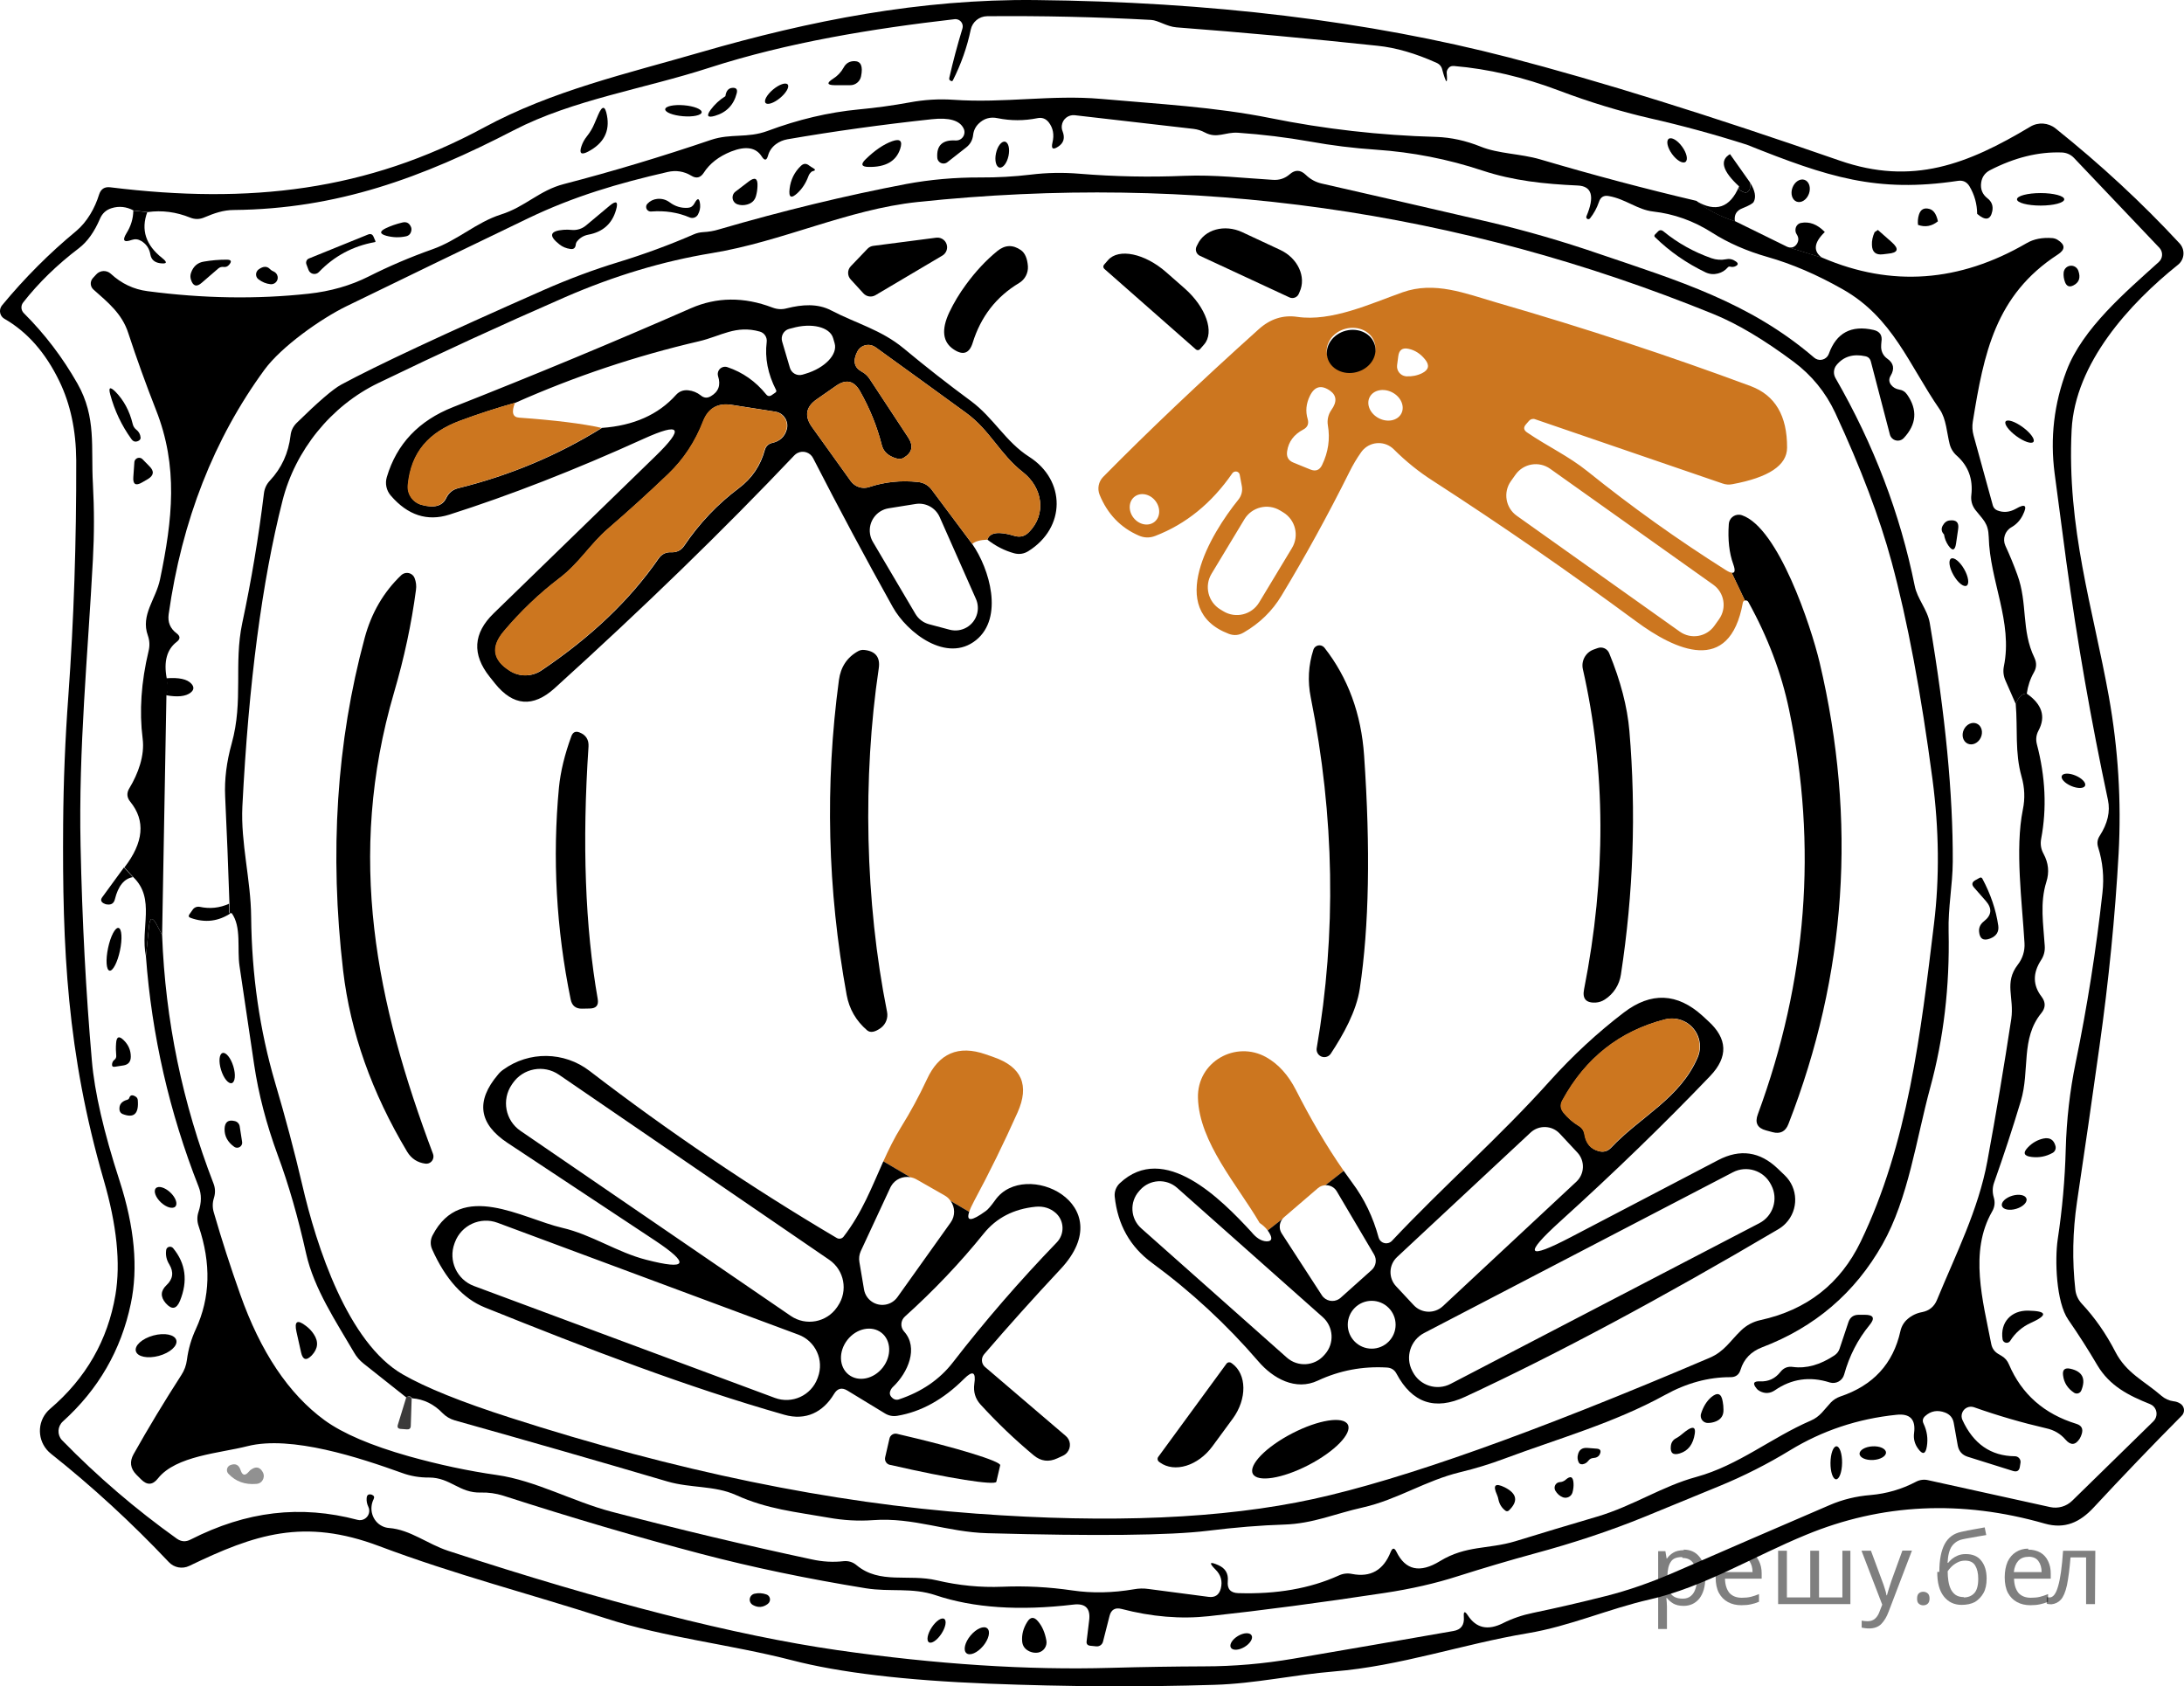 <?xml version="1.0" encoding="utf-8"?>
<!-- Generator: Adobe Illustrator 16.0.0, SVG Export Plug-In . SVG Version: 6.00 Build 0)  -->
<!DOCTYPE svg PUBLIC "-//W3C//DTD SVG 1.1//EN" "http://www.w3.org/Graphics/SVG/1.1/DTD/svg11.dtd">
<svg version="1.1" id="Слой_1" xmlns="http://www.w3.org/2000/svg" xmlns:xlink="http://www.w3.org/1999/xlink" x="0px" y="0px"
	 width="196.442px" height="151.678px" viewBox="192.465 345.614 196.442 151.678"
	 enable-background="new 192.465 345.614 196.442 151.678" xml:space="preserve">
<path d="M388.56,471.857c-0.188-0.116-0.384-0.183-0.589-0.2c-0.409-0.054-0.774-0.22-1.096-0.495
	c-1.55-1.35-3.141-2.019-4.144-3.957c-0.838-1.63-1.845-3.074-3.021-4.33c-0.322-0.348-0.523-0.783-0.575-1.243
	c-0.294-2.611-0.245-5.245,0.147-7.9c0.704-4.706,1.376-9.361,2.018-13.969c0.838-5.953,1.413-11.74,1.725-17.364
	c0.258-4.705-0.035-9.423-0.882-14.155c-1.431-7.94-3.783-15.104-3.343-23.967c0.308-6.002,5.214-11.362,9.571-14.851
	c0.025-0.021,0.05-0.042,0.073-0.063c0.53-0.492,0.558-1.326,0.061-1.862c-3.377-3.645-7.094-7.089-11.148-10.333
	c-0.652-0.523-1.559-0.587-2.271-0.161c-5.628,3.369-10.588,5.333-17.164,3.047c-11.683-4.063-21.583-7.151-29.701-9.263
	c-12.689-3.288-26.899-5.013-42.628-5.173c-10.333-0.107-20.264,1.844-30.089,4.692c-6.63,1.925-13.367,3.448-19.516,6.777
	c-10.507,5.681-21.04,6.924-33.605,5.374c-0.508-0.063-0.842,0.151-1.002,0.642c-0.375,1.217-1.069,2.459-2.059,3.289
	c-2.424,2.004-4.647,4.233-6.67,6.683c-0.029,0.035-0.055,0.073-0.078,0.112c-0.224,0.391-0.094,0.885,0.292,1.104
	c2.049,1.176,3.693,3.043,4.932,5.601c0.998,2.05,1.506,4.425,1.524,7.125c0.018,7.343-0.218,14.405-0.708,21.187
	c-0.285,3.859-0.441,7.695-0.468,11.509c-0.081,11.176,0.334,20.599,3.649,32.042c1.176,4.045,1.529,7.484,1.056,10.318
	c-0.686,4.081-2.646,7.504-5.882,10.266c-0.129,0.11-0.247,0.232-0.352,0.365c-0.894,1.129-0.701,2.771,0.433,3.672
	c3.716,2.949,7.25,6.198,10.6,9.745c0.469,0.503,1.21,0.644,1.831,0.347c5.909-2.847,10.307-4.344,17.11-1.777
	c6.777,2.554,13.594,4.304,20.425,6.51c5.28,1.711,11.095,2.313,16.655,3.743c4.277,1.114,10.181,1.817,17.711,2.112
	c7.031,0.275,13.795,0.311,20.292,0.106c3.702-0.106,7.164-0.909,10.773-1.203c5.962-0.481,11.576-2.46,17.404-3.435
	c3.796-0.629,7.271-2.192,11.027-3.049c4.839-1.109,9.304-3.863,14.022-5.801c6.826-2.825,13.986-3.164,21.48-1.016
	c1.831,0.521,3.182-0.135,4.398-1.443c2.673-2.879,5.315-5.633,7.926-8.262c0.041-0.04,0.076-0.085,0.104-0.134
	C389.008,472.49,388.895,472.058,388.56,471.857z M386.154,473.46l-7.299,7.139c-0.525,0.517-1.275,0.732-1.991,0.574l-10.974-2.419
	c-0.372-0.087-0.762-0.034-1.097,0.146c-1.274,0.669-2.633,1.065-4.077,1.19c-1.31,0.106-2.54,0.409-3.689,0.908
	c-4.643,1.996-9.254,3.992-13.835,5.988c-2.184,0.954-4.281,1.685-6.296,2.192c-2.219,0.562-4.397,1.065-6.536,1.511
	c-0.962,0.196-1.862,0.504-2.7,0.923c-1.363,0.686-2.419,0.454-3.168-0.695c-0.276-0.419-0.396-0.38-0.361,0.12
	c0.063,0.74-0.249,1.168-0.936,1.283c-4.731,0.828-9.521,1.657-14.369,2.486c-2.71,0.463-5.388,0.694-8.033,0.694
	c-2.737,0.01-5.539,0.054-8.409,0.134c-7.495,0.215-15.688-0.316-24.582-1.59c-9.206-1.328-20.875-4.305-35.008-8.93
	c-1.885-0.615-3.422-1.911-5.333-2.059c-0.226-0.016-0.446-0.078-0.647-0.183c-0.854-0.44-1.187-1.52-0.743-2.41
	c0.089-0.179,0.044-0.308-0.134-0.388c-0.009,0-0.018-0.005-0.027-0.014c-0.294-0.09-0.45,0.018-0.467,0.32
	c-0.018,0.259,0.031,0.509,0.146,0.749c0.094,0.187,0.115,0.399,0.06,0.601c-0.123,0.449-0.587,0.713-1.035,0.589
	c-5.12-1.35-9.972-0.788-15.011,1.778c-0.428,0.223-0.838,0.195-1.23-0.08c-3.716-2.655-7.151-5.602-10.306-8.836
	c-0.013-0.013-0.025-0.026-0.038-0.04c-0.436-0.481-0.395-1.229,0.092-1.671c3.199-2.887,5.236-6.416,6.109-10.587
	c0.677-3.208,0.338-6.901-1.016-11.081c-1.417-4.366-2.246-7.963-2.486-10.787c-0.535-6.122-0.874-12.569-1.016-19.342
	c-0.187-8.743,0.655-17.097,1.109-25.732c0.125-2.255,0.125-4.532,0-6.831c-0.187-3.235,0.334-5.962-1.39-8.996
	c-1.337-2.353-2.945-4.465-4.825-6.336c-0.261-0.26-0.284-0.674-0.054-0.962c1.381-1.765,3.052-3.391,5.013-4.879
	c0.757-0.579,1.39-1.466,1.898-2.66c0.205-0.472,0.548-0.784,1.029-0.936c0.677-0.214,1.346-0.143,2.005,0.214l1.257,0.134
	c1.283-0.178,2.553-0.013,3.809,0.494c0.437,0.179,0.874,0.17,1.31-0.026c0.856-0.361,1.685-0.655,2.633-0.655
	c9.29-0.093,16.896-2.888,25.184-7.178c5.293-2.74,11.669-3.703,17.564-5.614c7.071-2.286,14.744-3.529,22.083-4.371
	c0.087-0.009,0.175,0,0.259,0.025c0.346,0.105,0.541,0.471,0.436,0.817c-0.454,1.488-0.847,2.958-1.176,4.411
	c-0.045,0.161,0.013,0.263,0.174,0.308l0.013,0.014c0.053,0.009,0.094-0.009,0.121-0.054c0.748-1.479,1.287-3.007,1.617-4.585
	c0.149-0.694,0.76-1.194,1.47-1.203c4.937-0.044,9.856,0.067,14.757,0.334c0.642,0.041,1.417,0.601,2.272,0.668
	c6.068,0.463,12.102,1.016,18.1,1.658c1.639,0.169,3.408,0.682,5.306,1.537c0.276,0.125,0.445,0.334,0.509,0.628
	c0.035,0.125,0.071,0.25,0.106,0.375c0.268,0.882,0.365,0.864,0.294-0.054c-0.018-0.125,0.009-0.25,0.081-0.374
	c0.124-0.214,0.311-0.312,0.561-0.294c3.093,0.258,6.251,0.998,9.478,2.219c2.735,1.034,5.458,1.862,8.167,2.486
	c2.905,0.659,5.811,1.452,8.716,2.379c7.285,2.914,11.669,4.344,18.968,3.248c0.454-0.071,0.802,0.09,1.042,0.482
	c0.455,0.766,0.687,1.595,0.695,2.486c0.749,0.642,1.203,0.557,1.364-0.254c0.088-0.473-0.059-0.855-0.442-1.149
	c-0.454-0.356-0.642-0.824-0.561-1.404c0.071-0.499,0.329-0.869,0.774-1.109c2.22-1.149,4.386-1.684,6.497-1.604
	c0.411,0.018,0.801,0.194,1.083,0.495l7.672,8.073c0.006,0.006,0.012,0.013,0.018,0.019c0.33,0.369,0.299,0.935-0.07,1.265
	c-2.968,2.687-6.844,5.962-8.288,9.758c-1.131,2.977-1.492,6.056-1.082,9.237c0.347,2.673,0.699,5.329,1.056,7.967
	c0.98,7.183,2.228,14.325,3.743,21.427c0.223,1.043-0.027,2.121-0.749,3.235c-0.205,0.321-0.249,0.659-0.134,1.016
	c0.419,1.328,0.548,2.695,0.388,4.104c-0.57,5.16-1.372,10.244-2.406,15.252c-0.525,2.549-0.824,5.16-0.896,7.833
	c-0.071,2.683-0.312,5.378-0.722,8.087c-0.268,1.832-0.147,5.641,0.949,7.219c0.936,1.354,1.81,2.723,2.62,4.104
	c1.109,1.858,2.793,2.714,4.732,3.488c0.122,0.048,0.232,0.121,0.325,0.215C386.533,472.494,386.526,473.092,386.154,473.46z"/>
<path d="M267.388,352.703c0.41-0.258,0.731-0.597,0.962-1.016c0.205-0.383,0.526-0.575,0.962-0.575c0.588,0,0.789,0.455,0.602,1.363
	c-0.091,0.473-0.508,0.811-0.99,0.802h-1.377C266.854,353.269,266.8,353.077,267.388,352.703z"/>
<ellipse transform="matrix(-0.64 -0.768 0.768 -0.64 158.46 782.135)" cx="262.456" cy="353.946" rx="0.494" ry="1.297"/>
<path d="M257.711,354.267c0.063-0.463,0.263-0.713,0.602-0.749c0.374-0.036,0.513,0.129,0.415,0.495
	c-0.268,1.042-0.918,1.715-1.952,2.019c-0.668,0.196-0.797,0.013-0.387-0.548C256.753,354.993,257.194,354.587,257.711,354.267z"/>
<path d="M345.036,363.677c0.944,0.775,2.116,1.39,3.516,1.844l4.679,2.299l3.182,0.989c6.176,2.638,12.288,2.196,18.34-1.324
	c0.642-0.375,1.416-0.525,2.325-0.454c0.169,0.018,0.325,0.071,0.468,0.161c0.695,0.437,0.695,0.877,0,1.323
	c-5.614,3.649-6.644,8.902-7.633,15.011c-0.07,0.419-0.049,0.838,0.067,1.257l1.737,6.31c0.06,0.194,0.202,0.352,0.388,0.428
	c0.553,0.223,1.114,0.173,1.685-0.147c0.846-0.49,1.051-0.298,0.614,0.575c-0.231,0.472-0.574,0.837-1.028,1.096
	c-0.578,0.333-0.81,1.05-0.535,1.657c0.392,0.847,0.749,1.711,1.069,2.594c0.963,2.606,0.334,4.986,1.551,7.499
	c0.205,0.446,0.187,0.878-0.054,1.297c-0.329,0.58-0.543,1.216-0.642,1.912c-0.401-0.027-0.73,0.285-0.989,0.936l-0.922-2.099
	c-0.188-0.419-0.236-0.851-0.147-1.297c0.815-3.983-1.271-7.686-1.363-11.629c-0.04-1.27-0.508-1.537-1.203-2.433
	c-0.304-0.401-0.424-0.851-0.361-1.35c0.16-1.426-0.271-2.598-1.296-3.516c-0.322-0.278-0.551-0.646-0.655-1.056
	c-0.254-1.003-0.308-2.259-0.883-3.102c-2.78-4.023-4.224-8.274-8.742-10.827c-2.308-1.31-4.558-2.277-6.75-2.9
	c-1.88-0.535-3.547-1.266-4.999-2.192c-1.648-1.052-3.413-1.685-5.293-1.898c-1.417-0.16-2.473-1.123-3.984-1.39
	c-0.454-0.09-0.753,0.089-0.895,0.534c-0.188,0.544-0.455,1.034-0.802,1.471c-0.063,0.082-0.181,0.098-0.264,0.035
	c-0.067-0.052-0.091-0.144-0.058-0.223c0.758-1.791,0.494-2.713-0.789-2.767c-2.994-0.134-5.801-0.428-8.581-1.35
	c-3.093-1.025-6.278-1.649-9.558-1.872c-1.997-0.134-3.979-0.378-5.949-0.735c-2.12-0.374-4.272-0.637-6.456-0.789
	c-1.176-0.08-1.885,0.562-2.994-0.026c-0.312-0.169-0.65-0.276-1.016-0.321l-10.68-1.229c-0.58-0.064-1.102,0.353-1.166,0.933
	c-0.019,0.173,0.004,0.349,0.07,0.511c0.232,0.597,0.103,1.056-0.388,1.376c-0.481,0.321-0.655,0.201-0.521-0.361
	c0.169-0.704,0.058-1.31-0.334-1.817c-0.268-0.339-0.61-0.464-1.029-0.375c-1.194,0.24-2.384,0.24-3.569,0
	c-0.668-0.143-1.244,0.026-1.725,0.507c-0.276,0.276-0.437,0.615-0.481,1.016c-0.054,0.463-0.268,0.838-0.642,1.123l-1.671,1.311
	c-0.243,0.192-0.596,0.151-0.789-0.091c-0.07-0.089-0.112-0.197-0.12-0.311c-0.08-1.105,0.468-1.622,1.644-1.551
	c0.413,0.029,0.771-0.281,0.8-0.693c0.01-0.134-0.018-0.269-0.078-0.389c-0.348-0.722-1.301-0.999-2.861-0.829
	c-4.474,0.481-8.804,1.083-12.993,1.805c-0.383,0.071-0.726,0.218-1.029,0.441c-0.356,0.268-0.593,0.611-0.708,1.03
	c-0.125,0.445-0.312,0.472-0.561,0.08c-0.518-0.82-1.435-0.971-2.754-0.454c-1.114,0.445-1.938,1.087-2.473,1.925
	c-0.294,0.445-0.664,0.53-1.11,0.254c-0.668-0.401-1.381-0.513-2.139-0.335c-4.424,1.016-8.408,2.179-12.551,4.171
	c-5.65,2.718-11.082,5.347-16.295,7.886c-2.339,1.136-5.882,3.65-7.405,5.721c-4.554,6.229-7.428,13.563-8.622,22.002
	c-0.098,0.712,0.138,1.283,0.709,1.711c0.348,0.258,0.352,0.517,0.013,0.775c-0.882,0.677-1.181,1.769-0.896,3.275
	c0.151,0.73,0.143,1.238-0.027,1.524l-0.388,21.561l-0.494-0.936c-0.375-0.704-0.602-0.659-0.682,0.133l-0.281,2.714
	c-0.521-2.513,0.882-5.173-1.136-7.111l-0.802-0.868c1.738-2.246,1.916-4.215,0.535-5.909c-0.321-0.392-0.348-0.802-0.08-1.23
	c0.775-1.283,1.39-2.927,1.189-4.451c-0.312-2.459-0.134-5.088,0.535-7.886c0.116-0.472,0.093-0.936-0.067-1.39
	c-0.668-1.858,0.722-3.248,1.096-5.053c1.123-5.387,1.657-10.146-0.375-15.266c-0.9-2.29-1.729-4.589-2.486-6.897
	c-0.561-1.738-1.831-2.754-3.127-3.903c-0.299-0.264-0.327-0.72-0.063-1.019c0.003-0.003,0.006-0.007,0.009-0.011l0.307-0.334
	c0.344-0.376,0.927-0.403,1.303-0.06c0.002,0.002,0.005,0.004,0.007,0.006c0.954,0.882,2.054,1.403,3.302,1.564
	c5.008,0.66,9.838,0.735,14.49,0.227c1.97-0.214,3.77-0.73,5.401-1.55c1.835-0.927,3.747-1.742,5.734-2.446
	c2.272-0.802,3.943-2.42,6.162-3.128c2.206-0.695,3.436-2.166,5.668-2.74c4.357-1.132,8.764-2.455,13.22-3.97
	c1.792-0.601,3.262-0.133,5.08-0.802c2.762-1.033,5.498-1.679,8.207-1.938c1.533-0.143,3.057-0.353,4.572-0.629
	c1.328-0.249,2.642-0.329,3.943-0.24c4.584,0.321,8.849-0.468,13.273-0.08c5.093,0.455,10.239,0.722,15.225,1.724
	c4.884,0.989,9.864,1.555,14.944,1.698c1.327,0.044,2.655,0.334,3.983,0.869c1.618,0.655,3.569,0.628,5.36,1.15
	C335.76,361.355,340.439,362.599,345.036,363.677z"/>
<ellipse transform="matrix(0.083 -0.997 0.997 0.083 -121.896 579.141)" cx="253.861" cy="355.831" rx="0.495" ry="1.645"/>
<path d="M245.934,356.726c0.116-0.258,0.232-0.53,0.348-0.815c0.357-0.82,0.615-0.793,0.775,0.08
	c0.277,1.435-0.289,2.522-1.697,3.262c-0.624,0.33-0.82,0.16-0.588-0.508c0.107-0.312,0.268-0.602,0.481-0.869
	C245.538,357.519,245.765,357.136,245.934,356.726z"/>
<path d="M273.431,359.012c-0.366,1.105-1.311,1.644-2.834,1.618c-0.642-0.009-0.735-0.236-0.281-0.682
	c0.829-0.811,1.627-1.354,2.393-1.631C273.431,358.059,273.671,358.29,273.431,359.012z"/>
<ellipse transform="matrix(0.81 -0.586 0.586 0.81 -145.379 269.389)" cx="343.42" cy="359.252" rx="0.562" ry="1.283"/>
<ellipse transform="matrix(0.978 0.21 -0.21 0.978 81.655 -51.286)" cx="282.641" cy="359.359" rx="0.575" ry="1.189"/>
<path d="M348.072,359.479l1.805,2.553c0.036,0.259,0.023,0.464-0.04,0.615c-0.124,0.268-0.32,0.343-0.588,0.227
	c-0.348-0.152-0.468-0.316-0.36-0.495C347.391,361,347.118,360.033,348.072,359.479z"/>
<path d="M265.17,361.485c-0.223,0.597-0.543,1.091-0.962,1.484c-0.579,0.543-0.82,0.418-0.722-0.375
	c0.098-0.82,0.437-1.506,1.016-2.059c0.241-0.231,0.49-0.241,0.749-0.027c0.107,0.081,0.218,0.152,0.334,0.214
	c0.249,0.134,0.24,0.232-0.027,0.294c-0.045,0.009-0.08,0.026-0.107,0.053C265.317,361.186,265.223,361.325,265.17,361.485z"/>
<path d="M368.108,423.133c0.027-6.042-0.663-13.206-2.071-21.494c-0.214-1.217-1.123-2.152-1.351-3.329
	c-1.31-6.487-3.685-12.716-7.125-18.687c-0.216-0.376-0.179-0.845,0.094-1.176c0.633-0.767,1.497-1.029,2.594-0.789
	c0.259,0.054,0.424,0.214,0.494,0.481l1.711,6.563c0.035,0.132,0.105,0.251,0.204,0.345c0.294,0.28,0.76,0.269,1.039-0.025
	c1.159-1.238,1.262-2.544,0.308-3.916c-0.178-0.259-0.423-0.41-0.735-0.455c-0.285-0.053-0.517-0.187-0.695-0.401
	c-0.214-0.267-0.231-0.548-0.053-0.842c0.374-0.624,0.271-1.136-0.308-1.538c-0.335-0.234-0.539-0.616-0.548-1.029
	c0-0.169,0.009-0.33,0.026-0.481c0.099-0.58-0.138-0.937-0.708-1.069c-2.005-0.455-3.347,0.262-4.023,2.151
	c-0.033,0.09-0.082,0.172-0.143,0.246c-0.294,0.351-0.817,0.396-1.167,0.102c-5.815-4.999-12.285-6.938-19.356-9.344
	c-3.323-1.141-6.616-2.094-9.878-2.86c-5.098-1.185-10.119-2.339-15.065-3.462c-0.552-0.125-1.033-0.388-1.443-0.789
	c-0.472-0.454-0.948-0.472-1.43-0.053c-0.438,0.383-0.949,0.553-1.537,0.508c-2.7-0.16-5.173-0.468-7.953-0.361
	c-3.12,0.134-6.261,0.071-9.424-0.188c-1.47-0.124-2.937-0.098-4.398,0.081c-1.497,0.178-3.003,0.263-4.518,0.254
	c-2.29-0.009-4.513,0.187-6.67,0.588c-5.472,1.042-11.095,2.406-16.87,4.09c-0.428,0.134-0.9,0.214-1.417,0.241
	c-0.285,0.018-0.562,0.084-0.829,0.2c-2.166,0.944-4.442,1.782-6.831,2.514c-2.166,0.659-4.393,1.492-6.684,2.499
	c-8.947,3.948-15.011,6.782-18.192,8.502c-0.74,0.4-2.076,1.55-4.01,3.448c-0.321,0.321-0.504,0.7-0.548,1.137
	c-0.187,1.577-0.807,2.927-1.858,4.05c-0.303,0.321-0.481,0.704-0.535,1.149c-0.481,3.939-1.131,7.829-1.951,11.67
	c-0.775,3.662,0.12,6.991-0.949,10.827c-0.463,1.657-0.659,3.244-0.588,4.759c0.151,3.199,0.28,6.416,0.387,9.651
	c-0.044,0.712,0.018,0.988,0.187,0.828c0.923,1.257,0.481,3.222,0.722,4.799c0.419,2.834,0.855,5.779,1.31,8.836
	c0.392,2.646,1.101,5.364,2.125,8.154c0.972,2.619,1.822,5.573,2.554,8.861c0.708,3.155,2.687,6.109,4.317,8.903
	c0.214,0.374,0.495,0.699,0.842,0.976l3.876,3.074c0.152-0.188,0.316-0.17,0.495,0.054c1.043,0.08,1.952,0.521,2.727,1.323
	c0.307,0.315,0.694,0.546,1.123,0.668c6.327,1.773,12.699,3.604,19.115,5.494c2.112,0.614,4.224,0.348,6.162,1.217
	c2.834,1.283,5.347,1.51,8.288,2.031c1.381,0.249,2.731,0.325,4.05,0.228c3.649-0.268,6.67,1.082,10.292,1.176
	c9.802,0.268,16.393,0.196,19.77-0.214c2.522-0.312,4.816-0.498,6.885-0.562c2.633-0.08,4.611-0.989,7.084-1.536
	c3.141-0.709,5.641-2.42,8.795-3.182c1.337-0.321,2.647-0.722,3.931-1.203c4.838-1.805,9.904-3.222,14.463-5.734
	c1.951-1.078,3.921-1.613,5.908-1.604c0.463,0,0.762-0.223,0.896-0.669c0.294-0.962,0.94-1.635,1.938-2.018
	c4.75-1.809,8.358-4.896,10.827-9.264c2.339-4.145,3.034-9.45,4.291-14.076c1.212-4.438,1.765-9.125,1.657-14.062
	C367.68,427.224,368.095,425.246,368.108,423.133z M366.424,428.681c-1.19,9.838-2.354,19.837-6.604,28.633
	c-1.836,3.787-4.844,6.135-9.022,7.044c-0.646,0.14-1.244,0.459-1.725,0.922c-1.017,0.976-1.497,1.898-2.848,2.473
	c-15.72,6.711-27.603,10.944-35.649,12.699c-8.109,1.765-18.215,2.201-30.317,1.31c-13.037-0.953-27.01-3.832-41.919-8.635
	c-4.358-1.398-7.575-2.695-9.651-3.89c-4.932-2.834-7.752-11.47-9.049-17.097c-0.687-2.94-1.497-5.992-2.433-9.156
	c-1.381-4.696-2.099-9.66-2.152-14.891c-0.027-3.342-0.949-6.657-0.789-9.945c0.562-11.068,1.765-20.233,3.609-27.496
	c1.137-4.505,4.345-8.528,8.622-10.587c5.543-2.682,11.135-5.253,16.775-7.713c4.42-1.925,8.827-3.248,13.22-3.97
	c6.363-1.043,12.191-3.93,18.513-4.599c24.792-2.62,48.661,0.744,71.607,10.092c2.121,0.864,4.51,2.286,7.165,4.264
	c1.64,1.221,2.892,2.753,3.756,4.598c2.309,4.972,4.002,9.451,5.08,13.434c1.417,5.24,2.643,11.763,3.676,19.569
	C366.878,420.25,366.923,424.564,366.424,428.681z"/>
<path d="M258.62,362.848l1.189-0.909c0.562-0.428,0.825-0.289,0.789,0.415c-0.009,0.303-0.053,0.597-0.133,0.882
	c-0.107,0.401-0.374,0.659-0.802,0.775c-0.294,0.08-0.58,0.076-0.855-0.014c-0.344-0.111-0.533-0.481-0.421-0.825
	C258.428,363.042,258.51,362.929,258.62,362.848z"/>
<ellipse transform="matrix(0.94 0.342 -0.342 0.94 145.259 -99.299)" cx="354.448" cy="362.608" rx="0.789" ry="1.042"/>
<path d="M349.876,362.033c0.455,0.731,0.563,1.314,0.321,1.751c-0.09,0.143-0.424,0.33-1.003,0.562
	c-0.543,0.205-0.771,0.598-0.681,1.176c-1.4-0.455-2.572-1.069-3.516-1.844c1.781,1.069,3.078,0.637,3.89-1.297
	c-0.107,0.178,0.013,0.343,0.36,0.495c0.268,0.116,0.464,0.041,0.588-0.227C349.9,362.497,349.912,362.292,349.876,362.033z"/>
<ellipse cx="376.01" cy="363.543" rx="2.125" ry="0.562"/>
<path d="M254.356,364.305c0.25-0.018,0.441-0.151,0.575-0.401c0.276-0.525,0.445-0.49,0.508,0.107c0.027,0.312-0.04,0.615-0.2,0.909
	c-0.146,0.258-0.461,0.367-0.735,0.254c-1.061-0.455-2.219-0.633-3.475-0.535c-0.229,0.017-0.427-0.154-0.444-0.383
	c-0.008-0.115,0.031-0.228,0.11-0.312c0.24-0.258,0.539-0.406,0.895-0.441c0.41-0.036,0.78,0.066,1.109,0.307
	C253.197,364.185,253.75,364.35,254.356,364.305z"/>
<path d="M245.173,365.896l2.125-1.778c0.605-0.499,0.797-0.37,0.575,0.388c-0.356,1.239-1.19,1.978-2.5,2.219
	c-0.41,0.08-0.744,0.281-1.003,0.601c-0.071,0.09-0.111,0.192-0.12,0.308c-0.036,0.294-0.196,0.419-0.481,0.375
	c-0.383-0.053-0.713-0.191-0.99-0.415c-0.989-0.775-0.86-1.211,0.388-1.31c0.241-0.018,0.481-0.014,0.722,0.013
	C244.351,366.34,244.813,366.196,245.173,365.896z"/>
<path d="M204.456,364.559l1.257,0.134c-0.588,1.586-0.143,2.963,1.337,4.13c0.499,0.392,0.437,0.548-0.188,0.468
	c-0.499-0.071-0.789-0.33-0.869-0.775c-0.089-0.544-0.366-0.954-0.829-1.23c-0.268-0.161-0.548-0.192-0.842-0.093
	c-0.722,0.258-0.882,0.058-0.481-0.602C204.242,365.949,204.448,365.272,204.456,364.559z"/>
<path d="M366.773,365.521c-0.553,0.446-1.149,0.553-1.791,0.321c-0.035-0.312-0.009-0.615,0.08-0.909
	c0.151-0.491,0.473-0.664,0.963-0.521C366.39,364.519,366.639,364.889,366.773,365.521z"/>
<path d="M227.154,366.15c0.446-0.214,0.945-0.388,1.497-0.521c0.365-0.089,0.624,0.04,0.775,0.388
	c0.054,0.116,0.063,0.245,0.026,0.388c-0.062,0.259-0.223,0.415-0.481,0.468c-0.579,0.125-1.167,0.107-1.765-0.053
	C226.61,366.649,226.593,366.426,227.154,366.15z"/>
<path d="M356.6,366.484c-0.998,0.962-1.073,1.738-0.227,2.326l-3.182-0.989c0.393,0.134,0.69,0.044,0.896-0.268
	c0.178-0.285,0.174-0.57-0.013-0.855c-0.099-0.151-0.135-0.316-0.107-0.495c0.032-0.264,0.226-0.479,0.481-0.535
	C355.214,365.517,355.932,365.789,356.6,366.484z"/>
<path d="M300.391,368.623c-0.313-0.146-0.45-0.515-0.308-0.829l0.094-0.187c0.627-1.353,2.429-1.85,4.022-1.11c0,0,0,0,0,0.001
	l3.409,1.591c1.591,0.738,2.374,2.431,1.751,3.783l-0.08,0.187c-0.146,0.313-0.515,0.45-0.829,0.308L300.391,368.623z"/>
<path d="M347.885,369.652c-0.241,0.285-0.539,0.473-0.896,0.562c-0.374,0.098-0.74,0.067-1.097-0.093
	c-1.729-0.829-3.247-1.885-4.558-3.168c-0.08-0.071-0.085-0.151-0.014-0.24l0.24-0.241c0.161-0.187,0.34-0.2,0.535-0.04
	c1.274,1.042,2.709,1.844,4.305,2.406c0.437,0.151,0.882,0.182,1.336,0.093c0.313-0.063,0.606,0.009,0.883,0.214
	c0.204,0.151,0.195,0.285-0.027,0.401c-0.151,0.08-0.32,0.098-0.507,0.053C348.005,369.581,347.939,369.599,347.885,369.652z"/>
<path d="M361.078,366.498c0.098-0.071,0.196-0.139,0.294-0.201l1.243,1.096c0.695,0.615,0.579,0.963-0.348,1.042
	c-0.125,0.009-0.271,0.027-0.441,0.053c-0.642,0.081-0.971-0.2-0.988-0.842C360.82,367.272,360.901,366.889,361.078,366.498z"/>
<path d="M225.563,366.711c0.24-0.098,0.41-0.027,0.508,0.214l0.16,0.374c0.018,0.054,0,0.085-0.053,0.094
	c-1.97,0.356-3.645,1.252-5.026,2.687c-0.212,0.227-0.568,0.238-0.794,0.026c-0.063-0.059-0.111-0.132-0.142-0.213l-0.187-0.495
	c-0.083-0.213,0.016-0.451,0.221-0.532c0.002-0.001,0.004-0.002,0.006-0.002L225.563,366.711z"/>
<path d="M277.239,368.596l-6.028,3.569c-0.354,0.209-0.805,0.142-1.083-0.161l-1.149-1.256c-0.311-0.338-0.305-0.859,0.014-1.19
	l1.51-1.577c0.14-0.142,0.324-0.232,0.521-0.254l5.668-0.735c0.477-0.051,0.905,0.294,0.957,0.771
	C277.683,368.096,277.524,368.42,277.239,368.596z"/>
<path d="M279.952,376.456c-0.294,0.944-0.855,1.145-1.685,0.602c-1.016-0.66-1.154-1.778-0.414-3.355
	c0.417-0.872,0.919-1.704,1.497-2.487c0.873-1.194,1.813-2.201,2.82-3.021c0.687-0.562,1.395-0.588,2.125-0.081
	c0.365,0.259,0.575,0.744,0.628,1.457c0.034,0.609-0.27,1.186-0.789,1.497C282.077,372.299,280.683,374.094,279.952,376.456z"/>
<path d="M291.796,369.799c-0.11-0.097-0.122-0.264-0.027-0.374l0.361-0.415c0.958-1.093,3.301-0.606,5.231,1.089
	c0.003,0.003,0.006,0.005,0.008,0.007l1.645,1.444c1.93,1.696,2.716,3.956,1.755,5.048c-0.001,0.002-0.003,0.003-0.004,0.005
	l-0.361,0.414c-0.096,0.11-0.263,0.122-0.374,0.027L291.796,369.799z"/>
<path d="M212.089,369.772l-1.471,1.271c-0.463,0.41-0.788,0.32-0.976-0.268c-0.071-0.214-0.067-0.428,0.013-0.642
	c0.205-0.57,0.588-0.9,1.15-0.989c0.668-0.116,1.35-0.174,2.045-0.174c0.419,0,0.49,0.156,0.214,0.468
	c-0.133,0.152-0.294,0.214-0.481,0.188C212.397,369.599,212.232,369.648,212.089,369.772z"/>
<path d="M378.215,371.016c-0.116-0.303-0.161-0.597-0.134-0.882c0.034-0.375,0.365-0.651,0.74-0.617
	c0.268,0.024,0.495,0.203,0.583,0.457c0.223,0.624,0.067,1.064-0.468,1.323C378.598,371.457,378.358,371.363,378.215,371.016z"/>
<path d="M217.061,370.026c0.205,0.089,0.33,0.241,0.375,0.455c0.061,0.319-0.148,0.627-0.467,0.688
	c-0.057,0.011-0.116,0.013-0.174,0.007c-0.383-0.036-0.744-0.183-1.083-0.441c-0.243-0.182-0.286-0.529-0.098-0.775
	c0.036-0.046,0.078-0.087,0.125-0.12c0.41-0.294,0.749-0.299,1.016-0.014C216.843,369.915,216.946,369.982,217.061,370.026z"/>
<path d="M356.131,405.195c-0.788-3.302-3.716-12.11-6.978-13.233c-0.077-0.027-0.157-0.043-0.239-0.048
	c-0.494-0.032-0.919,0.343-0.95,0.837c-0.098,1.399,0.035,2.602,0.4,3.609c0.205,0.571,0.153,0.824-0.144,0.772l1.189,2.498
	c0.125-0.037,0.261,0.017,0.318,0.139c1.756,3.173,2.976,6.407,3.662,9.704c2.558,12.236,1.618,24.364-2.82,36.386
	c-0.276,0.748-0.031,1.226,0.735,1.431l0.588,0.16c0.695,0.187,1.172-0.054,1.431-0.723
	C358.564,433.279,359.5,419.436,356.131,405.195z"/>
<path fill="#CC761F" d="M347.697,396.894c-4.321-2.727-8.466-5.686-12.431-8.876c-1.726-1.39-3.623-2.259-5.44-3.502
	c-0.321-0.214-0.353-0.463-0.094-0.749l0.267-0.307c0.138-0.154,0.355-0.208,0.548-0.134l16.843,5.774
	c0.289,0.105,0.599,0.128,0.896,0.067c3.27-0.606,4.91-1.698,4.919-3.275c0.018-2.879-1.074-4.728-3.275-5.548
	c-7.308-2.717-14.904-5.217-22.791-7.498c-2.9-0.843-5.627-1.965-8.528-0.937c-2.86,1.016-6.376,2.66-9.464,2.206
	c-1.283-0.188-2.441,0.187-3.476,1.123c-5.302,4.768-9.963,9.192-13.981,13.273c-0.416,0.424-0.542,1.053-0.321,1.604
	c0.712,1.738,1.889,2.963,3.529,3.675c0.49,0.214,0.985,0.223,1.484,0.027c2.753-1.061,5.062-2.937,6.924-5.628
	c0.058-0.083,0.146-0.14,0.246-0.157c0.202-0.038,0.391,0.093,0.422,0.291l0.188,1.003c0.085,0.432-0.027,0.882-0.308,1.229
	c-2.513,3.102-6.563,9.892-0.869,12.07c0.472,0.178,0.923,0.138,1.351-0.12c1.435-0.829,2.566-1.934,3.396-3.315
	c2.139-3.538,4.179-7.254,6.121-11.148c0.304-0.615,0.65-1.199,1.043-1.751c0.062-0.088,0.13-0.171,0.205-0.247
	c0.746-0.757,1.965-0.767,2.723-0.021c1.096,1.096,2.28,2.049,3.555,2.86c6.149,3.975,12.231,8.181,18.246,12.619
	c3.516,2.593,8.408,4.892,9.598-1.658c0.012-0.092,0.069-0.171,0.153-0.21c0.013-0.006,0.025-0.005,0.037-0.009l-1.189-2.498
	C348.092,397.109,347.921,397.035,347.697,396.894z M296.309,392.552c-0.535,0.43-1.374,0.275-1.874-0.346s-0.471-1.474,0.064-1.904
	c0.535-0.431,1.374-0.275,1.873,0.346C296.873,391.27,296.844,392.122,296.309,392.552z M308.673,394.907l-2.955,4.899
	c-0.667,1.106-2.104,1.462-3.211,0.794l-0.274-0.166c-1.106-0.667-1.462-2.105-0.795-3.212l2.955-4.898l0,0
	c0.668-1.106,2.105-1.462,3.211-0.794l0.275,0.166C308.985,392.363,309.341,393.801,308.673,394.907z M312.221,382.484
	c-0.284,0.403-0.398,0.898-0.321,1.376c0.214,1.23,0.04,2.425-0.521,3.583c-0.223,0.463-0.575,0.597-1.056,0.401l-1.511-0.615
	c-0.464-0.187-0.654-0.53-0.575-1.029c0.125-0.855,0.61-1.506,1.457-1.952c0.384-0.205,0.513-0.521,0.389-0.949
	c-0.205-0.687-0.139-1.377,0.199-2.072c0.419-0.864,1.025-1.021,1.818-0.468C312.698,381.188,312.737,381.763,312.221,382.484z
	 M314.467,378.908c-1.18,0.305-2.352-0.282-2.618-1.312c-0.266-1.029,0.475-2.111,1.654-2.416c1.179-0.305,2.351,0.283,2.617,1.312
	C316.386,377.521,315.646,378.602,314.467,378.908z M318.51,382.808c-0.333,0.643-1.24,0.833-2.026,0.425
	c-0.787-0.408-1.154-1.259-0.822-1.901c0.001,0,0.001,0,0.001,0c0.332-0.642,1.24-0.833,2.026-0.425
	C318.476,381.314,318.843,382.166,318.51,382.808z M320.374,379.183c-0.437,0.214-0.909,0.307-1.417,0.281
	c-0.016-0.001-0.032-0.003-0.049-0.004c-0.491-0.061-0.84-0.507-0.78-0.998l0.107-0.815c0.071-0.562,0.384-0.78,0.936-0.655
	c0.57,0.125,1.061,0.441,1.471,0.949C321.07,378.465,320.981,378.88,320.374,379.183z M347.086,401.313l-0.418,0.588l0,0
	c-0.715,1.005-2.107,1.241-3.112,0.527l-14.666-10.423l0,0c-1.005-0.714-1.241-2.107-0.526-3.112l0.418-0.588c0,0,0,0,0,0
	c0.714-1.005,2.107-1.24,3.112-0.526l14.666,10.423C347.565,398.915,347.801,400.308,347.086,401.313z"/>
<path d="M281.276,394.154c0.214-0.659,1.029-0.771,2.446-0.334c0.49,0.143,0.913,0.036,1.27-0.321
	c1.658-1.644,1.23-4.05-0.521-5.414c-2.072-1.617-2.94-3.756-5.106-5.333c-2.656-1.934-5.374-3.904-8.154-5.908
	c-0.498-0.357-1.191-0.244-1.548,0.253c-0.031,0.043-0.058,0.087-0.083,0.134c-0.419,0.829-0.298,1.426,0.361,1.792
	c0.321,0.169,0.579,0.41,0.775,0.722l3.449,5.24c0.481,0.749,0.343,1.35-0.415,1.805c-0.285,0.178-0.7,0.116-1.243-0.187
	c-0.384-0.223-0.629-0.548-0.735-0.976c-0.419-1.657-1.069-3.266-1.952-4.825c-0.535-0.945-1.248-1.109-2.139-0.495l-1.765,1.23
	c-0.971,0.677-1.114,1.501-0.428,2.473l3.489,4.865c0.375,0.533,1.054,0.755,1.671,0.548c1.39-0.463,2.847-0.615,4.371-0.455
	c0.526,0.054,0.944,0.29,1.256,0.708l3.636,4.866c1.564,2.232,2.847,6.63,0.348,8.648c-2.62,2.112-6.202-0.655-7.499-2.981
	c-2.441-4.375-4.83-8.84-7.165-13.394c-0.263-0.512-0.892-0.714-1.404-0.451c-0.105,0.053-0.2,0.125-0.28,0.21
	c-6.363,6.71-13.55,13.692-21.562,20.946c-1.942,1.755-3.734,1.608-5.374-0.441l-0.468-0.588c-1.604-2.014-1.483-3.917,0.361-5.708
	l14.557-14.143c2.62-2.548,2.268-3.069-1.056-1.563c-6.185,2.808-12.017,5.084-17.498,6.831c-1.979,0.624-3.729,0.053-5.253-1.711
	c-0.4-0.458-0.537-1.089-0.361-1.67c0.882-2.977,2.87-5.076,5.962-6.296c7.432-2.932,14.561-5.896,21.387-8.89
	c2.326-1.016,4.768-1.038,7.325-0.066c0.437,0.169,0.877,0.191,1.323,0.066c1.337-0.334,2.741-0.455,3.983,0.201
	c2.259,1.176,4.492,1.738,6.51,3.409c1.96,1.63,3.975,3.208,6.042,4.731c2.045,1.511,3.128,3.676,5.253,5.026
	c3.301,2.112,3.301,6.376-0.094,8.488c-0.392,0.24-0.811,0.303-1.256,0.187C282.84,395.152,282.033,394.742,281.276,394.154z
	 M262.816,376.335l0.695,2.353c0.136,0.483,0.638,0.765,1.122,0.629c0,0,0.001,0,0.001,0l0.268-0.08
	c1.75-0.512,2.929-1.743,2.634-2.749c0-0.001,0-0.003-0.001-0.004l-0.133-0.455c-0.293-1.006-1.951-1.408-3.701-0.896
	c-0.001,0-0.001,0-0.002,0l-0.267,0.067c-0.482,0.141-0.758,0.645-0.618,1.127C262.814,376.33,262.815,376.333,262.816,376.335z
	 M238.822,381.843c-1.684,0.472-3.342,1.011-4.972,1.618c-2.767,1.029-4.398,2.793-4.679,5.788c-0.08,0.81,0.439,1.56,1.229,1.778
	c1.132,0.312,1.867,0.107,2.206-0.615c0.223-0.463,0.58-0.757,1.069-0.882c4.634-1.141,8.947-2.95,12.939-5.427
	c2.843-0.205,5.058-1.19,6.644-2.955c0.294-0.33,0.664-0.472,1.109-0.428c0.419,0.044,0.793,0.196,1.123,0.455
	c0.285,0.24,0.588,0.268,0.909,0.08c0.695-0.4,0.913-1.002,0.654-1.804c-0.106-0.346,0.088-0.712,0.434-0.819
	c0.129-0.039,0.267-0.039,0.396,0.003c1.381,0.464,2.544,1.279,3.489,2.446c0.143,0.179,0.308,0.205,0.495,0.081l0.348-0.241
	c0.08-0.063,0.098-0.138,0.054-0.227c-0.74-1.444-1.021-2.883-0.843-4.318c0.056-0.421-0.206-0.82-0.615-0.936
	c-2.166-0.615-3.515,0.414-5.467,0.869C249.667,377.628,244.159,379.472,238.822,381.843z M261.893,385.465
	c0.704-0.151,1.149-0.553,1.336-1.203c0.201-0.672-0.181-1.38-0.853-1.58c-0.053-0.016-0.108-0.028-0.163-0.037l-3.93-0.615
	c-1.239-0.196-2.09,0.29-2.553,1.457c-0.713,1.845-1.756,3.427-3.128,4.745c-1.711,1.64-3.516,3.28-5.414,4.919
	c-1.645,1.417-2.593,3.102-4.385,4.465c-1.827,1.391-3.498,2.985-5.012,4.786c-1.177,1.398-0.994,2.584,0.548,3.555
	c0.868,0.554,1.982,0.538,2.833-0.04c4.456-2.994,7.963-6.34,10.521-10.039c0.285-0.419,0.677-0.615,1.176-0.588
	c0.481,0.018,0.86-0.174,1.136-0.575c1.363-2.022,3.003-3.752,4.919-5.187c1.176-0.882,1.956-2.032,2.339-3.448
	C261.348,385.774,261.589,385.539,261.893,385.465z M276.985,392.122c-0.371-0.838-1.26-1.321-2.166-1.176l-2.419,0.388
	c-1.101,0.174-1.853,1.208-1.679,2.309c0.039,0.247,0.123,0.483,0.249,0.699l3.836,6.496c0.269,0.455,0.706,0.786,1.216,0.923
	l1.858,0.494c1.077,0.287,2.183-0.353,2.471-1.431c0.119-0.444,0.082-0.916-0.104-1.336L276.985,392.122z"/>
<ellipse transform="matrix(-0.25 -0.968 0.968 -0.25 27.504 775.384)" cx="313.946" cy="377.044" rx="1.925" ry="2.206"/>
<path fill="#CC761F" d="M281.276,394.154c-0.659,0.027-1.114,0.156-1.364,0.388l-3.636-4.866c-0.312-0.419-0.73-0.655-1.256-0.708
	c-1.524-0.16-2.981-0.009-4.371,0.455c-0.617,0.207-1.296-0.016-1.671-0.548l-3.489-4.865c-0.686-0.971-0.543-1.796,0.428-2.473
	l1.765-1.23c0.891-0.615,1.604-0.45,2.139,0.495c0.882,1.56,1.533,3.168,1.952,4.825c0.106,0.428,0.352,0.753,0.735,0.976
	c0.543,0.303,0.958,0.365,1.243,0.187c0.758-0.455,0.896-1.056,0.415-1.805l-3.449-5.24c-0.196-0.312-0.455-0.552-0.775-0.722
	c-0.659-0.365-0.78-0.962-0.361-1.792c0.283-0.543,0.954-0.753,1.497-0.47c0.046,0.024,0.091,0.052,0.134,0.083
	c2.78,2.004,5.498,3.974,8.154,5.908c2.166,1.577,3.034,3.716,5.106,5.333c1.751,1.364,2.179,3.77,0.521,5.414
	c-0.356,0.356-0.78,0.463-1.27,0.321C282.305,393.383,281.49,393.495,281.276,394.154z"/>
<path d="M204.724,384.262c0.231,0.178,0.361,0.415,0.387,0.708c0.009,0.125-0.053,0.223-0.187,0.294
	c-0.259,0.134-0.473,0.081-0.642-0.16c-0.874-1.212-1.506-2.544-1.898-3.997c-0.178-0.651-0.026-0.74,0.455-0.268
	c0.757,0.767,1.279,1.737,1.564,2.914C204.446,383.953,204.56,384.133,204.724,384.262z"/>
<path fill="#CC761F" d="M238.783,381.843c-0.33,0.855-0.205,1.301,0.374,1.337c3.244,0.232,5.717,0.539,7.419,0.922
	c-3.992,2.477-8.305,4.286-12.939,5.427c-0.49,0.125-0.847,0.419-1.069,0.882c-0.339,0.722-1.074,0.926-2.206,0.615
	c-0.791-0.218-1.31-0.968-1.23-1.778c0.281-2.994,1.912-4.758,4.679-5.788C235.442,382.854,237.099,382.315,238.783,381.843z"/>
<path fill="#CC761F" d="M261.226,386.081c-0.383,1.416-1.163,2.566-2.339,3.448c-1.916,1.435-3.556,3.164-4.919,5.187
	c-0.276,0.401-0.655,0.593-1.136,0.575c-0.5-0.027-0.892,0.169-1.176,0.588c-2.558,3.698-6.064,7.044-10.521,10.039
	c-0.852,0.578-1.966,0.593-2.834,0.04c-1.542-0.971-1.724-2.156-0.548-3.555c1.515-1.801,3.186-3.396,5.013-4.786
	c1.792-1.363,2.74-3.047,4.384-4.465c1.898-1.639,3.703-3.279,5.414-4.919c1.372-1.318,2.415-2.9,3.127-4.745
	c0.464-1.167,1.315-1.653,2.553-1.457l3.93,0.615c0.692,0.111,1.164,0.762,1.053,1.455c-0.009,0.055-0.021,0.109-0.037,0.163
	c-0.188,0.65-0.633,1.052-1.337,1.203C261.55,385.539,261.309,385.774,261.226,386.081z"/>
<ellipse transform="matrix(0.592 -0.806 0.806 0.592 -157.176 458.381)" cx="374.084" cy="384.409" rx="0.495" ry="1.551"/>
<path d="M204.55,387.203c0.009-0.236,0.208-0.42,0.444-0.411c0.11,0.004,0.215,0.051,0.292,0.13l0.615,0.628
	c0.455,0.446,0.406,0.833-0.147,1.163l-0.507,0.294c-0.58,0.338-0.842,0.173-0.789-0.495L204.55,387.203z"/>
<path d="M367.321,393.686c-0.231-0.24-0.271-0.503-0.12-0.789c0.16-0.286,0.365-0.441,0.614-0.468
	c0.615-0.081,0.874,0.182,0.776,0.789l-0.188,1.297c-0.098,0.633-0.33,0.686-0.695,0.16
	C367.503,394.372,367.374,394.042,367.321,393.686z"/>
<ellipse transform="matrix(0.868 -0.497 0.497 0.868 -148.594 235.502)" cx="368.51" cy="397.148" rx="0.549" ry="1.404"/>
<path d="M223.329,432.932c-1.239-10.604-0.593-20.586,1.938-29.942c0.606-2.246,1.702-4.126,3.289-5.641
	c0.302-0.281,0.773-0.27,1.052,0.026c0.066,0.069,0.117,0.152,0.15,0.241c0.134,0.348,0.174,0.704,0.121,1.069
	c-0.401,3.03-1.056,6.096-1.965,9.197c-4.345,14.824-1.591,27.991,3.502,41.532c0.12,0.341-0.053,0.715-0.386,0.836
	c-0.095,0.034-0.196,0.046-0.296,0.033c-0.713-0.09-1.261-0.445-1.645-1.07C225.9,443.884,223.98,438.457,223.329,432.932z"/>
<path d="M314.774,434.536c-0.308,2.045-1.483,4.145-2.62,5.868c-0.22,0.315-0.653,0.393-0.968,0.173
	c-0.219-0.153-0.331-0.417-0.289-0.681c1.782-10.328,1.604-20.844-0.534-31.546c-0.295-1.47-0.214-2.905,0.24-4.304
	c0.104-0.3,0.432-0.458,0.731-0.354c0.102,0.035,0.19,0.098,0.258,0.181c2.121,2.709,3.311,5.944,3.569,9.705
	C315.74,421.961,315.611,428.949,314.774,434.536z"/>
<path d="M334.945,434.603c1.996-10.114,1.96-19.712-0.106-28.793c-0.17-0.743,0.235-1.496,0.948-1.765l0.374-0.134
	c0.414-0.156,0.876,0.046,1.043,0.455c1.024,2.486,1.631,4.817,1.818,6.991c0.615,7.307,0.36,14.61-0.762,21.909
	c-0.136,0.934-0.668,1.759-1.458,2.259c-0.249,0.16-0.517,0.25-0.802,0.268C335.127,435.845,334.775,435.449,334.945,434.603z"/>
<path d="M271.504,405.743c-1.457,9.785-1.243,20.934,0.749,30.892c0.105,0.54-0.107,1.094-0.548,1.431
	c-0.535,0.392-0.949,0.468-1.243,0.227c-0.998-0.855-1.613-1.92-1.845-3.194c-1.729-9.473-1.96-18.91-0.695-28.312
	c0.16-1.185,0.739-2.054,1.737-2.606c0.161-0.089,0.339-0.125,0.535-0.107C271.219,404.179,271.656,404.736,271.504,405.743z"/>
<path d="M207.424,406.625c1.132-0.089,1.885,0.075,2.259,0.494c0.259,0.294,0.231,0.562-0.081,0.802
	c-0.437,0.339-1.172,0.415-2.205,0.228C207.566,407.864,207.575,407.356,207.424,406.625z"/>
<path d="M379.229,473.688c-2.904-0.892-4.928-2.673-6.067-5.347c-0.135-0.33-0.353-0.584-0.656-0.762l-0.293-0.174
	c-0.349-0.205-0.563-0.504-0.642-0.896c-0.749-3.876-2.006-8.3,0.079-11.923c0.232-0.401,0.281-0.824,0.147-1.27
	c-0.133-0.455-0.124-0.896,0.027-1.323c0.864-2.434,1.666-4.879,2.406-7.339c0.828-2.767-0.027-5.628,1.844-7.913
	c0.393-0.481,0.401-0.972,0.027-1.471c-0.793-1.025-0.811-2.121-0.054-3.288c0.259-0.392,0.37-0.824,0.334-1.297
	c-0.12-1.925-0.454-3.836,0.147-5.748c0.276-0.864,0.191-1.706-0.254-2.526c-0.231-0.418-0.304-0.868-0.214-1.35
	c0.517-2.736,0.387-5.574-0.388-8.514c-0.107-0.428-0.058-0.834,0.147-1.217c0.677-1.256,0.325-2.366-1.057-3.328
	c-0.401-0.027-0.73,0.285-0.989,0.936c0.188,2.245-0.093,4.344,0.521,6.523c0.285,0.989,0.325,1.979,0.12,2.967
	c-0.722,3.583-0.066,8.328,0.147,12.017c0.043,0.698-0.171,1.388-0.602,1.939c-1.257,1.63-0.308,2.953-0.588,4.879
	c-0.65,4.277-1.368,8.545-2.153,12.805c-0.802,4.358-2.847,8.382-4.53,12.473c-0.25,0.605-0.695,0.971-1.338,1.096
	c-0.489,0.089-0.922,0.294-1.296,0.615c-0.33,0.277-0.56,0.662-0.655,1.096c-0.65,2.932-2.455,4.893-5.414,5.882
	c-0.329,0.115-0.614,0.298-0.855,0.548c-0.601,0.642-0.948,1.256-1.79,1.617c-3.557,1.537-6.497,4.023-10.293,5.066
	c-3.061,0.828-5.708,2.619-8.916,3.568c-2.486,0.731-4.946,1.471-7.378,2.22c-2.434,0.734-4.412,0.347-6.777,1.79
	c-1.792,1.097-3.093,0.815-3.904-0.842c-0.187-0.383-0.36-0.379-0.521,0.014c-0.651,1.64-1.805,2.299-3.462,1.979
	c-0.428-0.09-0.838-0.04-1.229,0.146c-2.558,1.158-5.561,1.685-9.01,1.578c-0.704-0.018-1.021-0.379-0.949-1.083
	c0.063-0.678-0.219-1.154-0.843-1.431c-0.793-0.356-0.882-0.227-0.267,0.388c0.489,0.481,0.65,1.052,0.48,1.711
	c-0.151,0.579-0.521,0.829-1.108,0.749l-5.401-0.709c-0.437-0.063-0.869-0.053-1.296,0.026c-1.934,0.331-3.779,0.366-5.534,0.107
	c-2.13-0.312-4.233-0.423-6.309-0.334c-1.961,0.08-3.925-0.111-5.895-0.575c-2.54-0.602-5.133,0.374-7.218-1.363
	c-0.338-0.285-0.731-0.405-1.176-0.361c-0.927,0.107-1.876,0.054-2.847-0.16c-5.926-1.266-11.933-2.695-18.019-4.29
	c-3.462-0.909-6.831-2.808-10.319-3.302c-2.566-0.365-5.204-0.928-7.913-1.685c-3.395-0.963-5.917-2.041-7.566-3.234
	c-3.235-2.362-5.77-6.146-7.606-11.349c-0.864-2.434-1.653-4.879-2.366-7.34c-0.133-0.445-0.129-0.886,0.013-1.322
	c0.134-0.438,0.121-0.865-0.04-1.283c-2.798-7.228-4.34-14.682-4.625-22.363l-0.494-0.936c-0.375-0.704-0.602-0.659-0.682,0.133
	l-0.281,2.714c0.526,7.13,2.108,14.044,4.745,20.746c0.268,0.669,0.263,1.417-0.013,2.245c-0.142,0.428-0.138,0.86,0.013,1.297
	c1.132,3.351,1.047,6.434-0.254,9.25c-0.41,0.882-0.677,1.805-0.802,2.768c-0.063,0.498-0.232,0.958-0.508,1.376
	c-1.533,2.38-2.963,4.75-4.291,7.112c-0.374,0.668-0.294,1.278,0.241,1.83c0.009,0,0.151,0.144,0.428,0.428
	c0.543,0.553,1.051,0.526,1.524-0.079c1.617-2.046,5.601-2.272,8.047-2.901c3.957-1.003,10.146,1.057,13.902,2.406
	c0.775,0.285,1.586,0.423,2.433,0.414c1.938,0,2.727,1.418,4.678,1.35c0.668-0.018,1.333,0.076,1.992,0.281
	c6.247,2.014,12.186,3.761,17.818,5.24c4.58,1.203,9.508,2.232,14.784,3.088c2.232,0.36,4.144-0.094,6.296,0.628
	c3.395,1.141,7.526,1.421,12.391,0.842c1.079-0.133,1.551,0.339,1.417,1.417l-0.227,1.872c-0.036,0.249,0.076,0.388,0.334,0.414
	l0.534,0.054c0.275,0.028,0.53-0.147,0.602-0.414l0.588-2.313c0.143-0.57,0.5-0.785,1.069-0.642
	c2.719,0.712,5.343,0.931,7.873,0.654c4.831-0.525,10.088-1.221,15.773-2.085c2.424-0.365,4.63-0.869,6.617-1.511
	c2.361-0.749,4.651-1.426,6.871-2.032c3.563-0.962,6.865-2.063,9.904-3.302c2.264-0.927,4.51-1.849,6.737-2.767
	c2.21-0.908,4.331-1.982,6.362-3.222c2.905-1.772,6.096-2.838,9.571-3.194c1.221-0.134,1.751,0.41,1.591,1.631
	c-0.071,0.518,0.049,0.988,0.36,1.416c0.41,0.571,0.673,0.504,0.788-0.199c0.117-0.704,0.019-1.386-0.293-2.046
	c-0.125-0.258-0.081-0.485,0.133-0.681c0.518-0.473,1.118-0.58,1.805-0.321c0.438,0.169,0.695,0.481,0.775,0.936l0.361,2.031
	c0.098,0.509,0.392,0.843,0.882,1.003l4.091,1.283c0.355,0.107,0.561-0.021,0.614-0.388l0.054-0.348
	c0.004-0.024,0.007-0.048,0.007-0.073c0.003-0.28-0.221-0.511-0.501-0.515c-2.166-0.018-3.743-1.11-4.732-3.274
	c-0.085-0.193-0.094-0.412-0.025-0.611c0.149-0.44,0.628-0.676,1.068-0.525c2.111,0.749,4.281,1.381,6.51,1.898
	c0.695,0.151,1.27,0.489,1.724,1.016c0.464,0.534,0.888,0.508,1.271-0.08c0.08-0.134,0.143-0.276,0.188-0.428
	C379.853,474.133,379.693,473.831,379.229,473.688z"/>
<ellipse transform="matrix(0.907 0.421 -0.421 0.907 207.7 -117.462)" cx="369.861" cy="411.638" rx="0.842" ry="0.99"/>
<path d="M243.861,411.825c0.134-0.356,0.375-0.467,0.722-0.334c0.588,0.231,0.86,0.664,0.816,1.297
	c-0.58,8.644-0.304,16.205,0.829,22.684c0.098,0.562-0.139,0.847-0.708,0.855l-0.682,0.014c-0.58,0.018-0.927-0.259-1.043-0.829
	c-1.301-6.354-1.653-12.703-1.056-19.048C242.881,415.02,243.255,413.474,243.861,411.825z"/>
<ellipse transform="matrix(0.391 -0.92 0.92 0.391 -151.834 602.096)" cx="379.164" cy="415.808" rx="0.508" ry="1.137"/>
<path d="M203.614,423.642l0.802,0.868c-0.784,0.134-1.324,0.798-1.617,1.991c-0.089,0.357-0.316,0.514-0.682,0.469
	c-0.125-0.009-0.245-0.049-0.361-0.12c-0.223-0.144-0.253-0.321-0.093-0.535L203.614,423.642z"/>
<path d="M371.09,426.663l-1.056-1.203c-0.25-0.276-0.21-0.504,0.12-0.682l0.361-0.2c0.106-0.063,0.191-0.04,0.254,0.066
	c0.748,1.399,1.226,2.807,1.43,4.225c0.08,0.552-0.16,0.939-0.722,1.162c-0.615,0.241-0.949,0.031-1.003-0.628
	c-0.026-0.365,0.12-0.673,0.441-0.923C371.612,427.937,371.67,427.332,371.09,426.663z"/>
<path d="M213.065,426.904c-0.045,0.712,0.018,0.988,0.188,0.828c-1.132,0.767-2.348,0.914-3.65,0.441
	c-0.169-0.063-0.204-0.165-0.107-0.308l0.294-0.415c0.136-0.21,0.391-0.315,0.642-0.267
	C211.341,427.38,212.218,427.287,213.065,426.904z"/>
<ellipse transform="matrix(0.978 0.206 -0.206 0.978 93.453 -32.541)" cx="202.572" cy="431.301" rx="0.548" ry="1.964"/>
<path fill="#CC761F" d="M307.97,455.094l3.034-2.606c0.05-0.043,0.104-0.081,0.159-0.114c0.164-0.098,0.343-0.143,0.521-0.15
	l1.646-1.29c-1.608-2.303-3.032-4.781-4.305-7.281c-0.687-1.345-1.573-2.326-2.66-2.94c-2.754-1.55-6.242,0.401-6.148,3.662
	c0.106,3.997,3.582,7.874,5.547,11.242c0.309,0.208,0.547,0.435,0.729,0.679l1.322-1.037
	C307.861,455.199,307.911,455.144,307.97,455.094z"/>
<path d="M352.99,451.326l-0.629-0.603c-1.604-1.532-3.386-1.786-5.347-0.762l-13.246,6.925c-3.984,2.085-4.31,1.617-0.977-1.404
	c4.893-4.43,9.393-8.791,13.501-13.086c1.631-1.711,1.568-3.36-0.188-4.945l-0.508-0.469c-2.272-2.059-4.63-2.156-7.071-0.294
	c-2.379,1.817-4.607,3.881-6.684,6.188c-4.505,5.026-9.504,9.384-14.182,14.356c-0.086,0.089-0.193,0.153-0.312,0.188
	c-0.376,0.109-0.77-0.106-0.879-0.482c-0.499-1.845-1.292-3.493-2.379-4.945c-0.26-0.35-0.512-0.703-0.762-1.061l-1.646,1.29
	c0.401-0.018,0.799,0.176,1.018,0.546l3.355,5.681c0.271,0.459,0.182,1.046-0.214,1.403l-2.794,2.5
	c-0.041,0.036-0.084,0.069-0.131,0.1c-0.519,0.339-1.215,0.192-1.553-0.327l-3.609-5.561c-0.268-0.409-0.234-0.937,0.059-1.308
	l-1.322,1.037c0.106,0.143,0.198,0.289,0.261,0.444c0.151,0.365,0.027,0.543-0.374,0.534c-0.463-0.018-0.918-0.303-1.363-0.855
	c-2.727-2.953-7.833-8.127-11.83-4.371c-0.33,0.313-0.497,0.757-0.455,1.203c0.267,2.531,1.385,4.518,3.355,5.962
	c3.528,2.593,6.715,5.543,9.558,8.849c1.31,1.537,3.354,2.688,5.36,1.738c1.951-0.909,4.015-1.302,6.188-1.176
	c0.401,0.018,0.695,0.199,0.882,0.547c1.409,2.647,3.467,3.343,6.176,2.086c8.234-3.823,17.628-8.85,28.178-15.078
	c0.244-0.144,0.467-0.32,0.662-0.525C354.258,454.43,354.212,452.492,352.99,451.326z M311.639,467.427l-0.089,0.101
	c-0.867,0.978-2.363,1.065-3.34,0.198L295.115,456.1c-0.978-0.867-1.066-2.363-0.198-3.34l0.088-0.101
	c0.867-0.977,2.363-1.065,3.34-0.198l13.095,11.626C312.417,464.955,312.506,466.451,311.639,467.427z M333.02,444.575
	c2.067-3.796,5.142-6.221,9.223-7.271c0.533-0.135,1.096-0.091,1.602,0.124c1.277,0.545,1.87,2.021,1.326,3.298
	c-1.577,3.688-5.159,5.333-7.78,8.113c-0.311,0.33-0.681,0.437-1.108,0.321c-0.723-0.188-1.15-0.691-1.283-1.511
	c-0.054-0.339-0.228-0.593-0.521-0.763c-0.518-0.311-0.972-0.708-1.364-1.189C332.828,445.34,332.796,444.966,333.02,444.575z
	 M315.843,466.924c-1.188,0-2.152-0.964-2.152-2.151c0-1.189,0.964-2.153,2.152-2.153s2.152,0.964,2.152,2.153
	C317.995,465.96,317.031,466.924,315.843,466.924z M318.034,461.309c-0.7-0.751-0.659-1.927,0.092-2.626l12.005-11.195l0,0
	c0.751-0.699,1.927-0.658,2.626,0.092l1.586,1.701c0.7,0.75,0.659,1.927-0.091,2.626l-12.006,11.195l0,0
	c-0.75,0.699-1.926,0.658-2.625-0.092L318.034,461.309z M350.715,455.635l-27.769,14.455c-1.237,0.645-2.763,0.163-3.407-1.073
	l-0.05-0.096c-0.645-1.237-0.163-2.764,1.075-3.407l27.768-14.456c1.238-0.644,2.764-0.163,3.407,1.075l0.05,0.095l0,0
	C352.434,453.466,351.952,454.991,350.715,455.635z"/>
<path fill="#CC761F" d="M334.438,446.886c-0.517-0.311-0.971-0.708-1.363-1.189c-0.285-0.356-0.316-0.73-0.094-1.122
	c2.067-3.796,5.142-6.221,9.223-7.271c1.347-0.341,2.713,0.475,3.053,1.82c0.135,0.532,0.091,1.095-0.125,1.602
	c-1.577,3.688-5.159,5.333-7.779,8.113c-0.312,0.33-0.682,0.437-1.109,0.321c-0.722-0.188-1.149-0.691-1.283-1.511
	C334.906,447.31,334.732,447.056,334.438,446.886z"/>
<path d="M202.919,440.551c-0.035-0.365-0.041-0.727-0.013-1.083c0.036-0.623,0.271-0.713,0.708-0.268
	c0.41,0.41,0.615,0.896,0.615,1.457c0,0.455-0.218,0.718-0.655,0.789l-0.775,0.12c-0.196,0.035-0.281-0.049-0.254-0.254
	c0.027-0.16,0.094-0.28,0.201-0.361C202.879,440.854,202.937,440.72,202.919,440.551z"/>
<path fill="#CC761F" d="M274.899,451.7l2.553,1.456c0.047,0.027,0.092,0.057,0.136,0.088c0.154,0.11,0.277,0.245,0.38,0.392
	l1.672,0.983c0.084-0.254,0.23-0.578,0.445-0.981c1.363-2.531,2.664-5.182,3.903-7.953c1.096-2.45,0.378-4.112-2.152-4.986
	l-0.722-0.253c-2.441-0.848-4.202-0.094-5.28,2.258c-0.695,1.488-1.466,2.915-2.313,4.277c-0.632,1.02-1.136,2.057-1.605,3.096
	l2.427,1.427C274.534,451.537,274.723,451.596,274.899,451.7z"/>
<path d="M281.062,468.569c-0.334-0.288-0.37-0.795-0.081-1.137c2.148-2.505,4.447-5.066,6.898-7.687
	c5.453-5.854-3.249-9.932-5.895-6.188c-0.375,0.525-0.66,0.855-0.855,0.989c-1.288,0.935-1.781,0.956-1.487,0.072l-1.672-0.983
	c0.404,0.565,0.432,1.343,0.005,1.94l-4.786,6.71c-0.255,0.358-0.641,0.603-1.074,0.678c-0.91,0.158-1.775-0.45-1.933-1.359
	l-0.415-2.46c-0.062-0.334-0.019-0.679,0.12-0.988l2.66-5.722c0.021-0.044,0.043-0.088,0.069-0.13
	c0.361-0.621,1.06-0.918,1.729-0.802l-2.427-1.427c-1.036,2.299-1.897,4.609-3.582,6.783c-0.145,0.184-0.408,0.229-0.615,0.106
	c-7.708-4.554-15.118-9.562-22.229-15.024c-2.283-1.752-5.443-1.795-7.766-0.106c-0.179,0.124-0.334,0.271-0.468,0.44
	c-2.022,2.38-1.733,4.43,0.869,6.149l13.247,8.769c3.182,2.112,2.923,2.691-0.775,1.738c-2.593-0.655-4.932-2.272-7.565-2.875
	c-3.583-0.828-9.076-4.303-11.656,0.669c-0.21,0.396-0.225,0.865-0.04,1.271c1.203,2.69,2.785,4.434,4.745,5.226
	c9.371,3.77,18.166,7.152,26.935,9.651c1.925,0.549,3.476-0.228,4.465-1.871c0.303-0.508,0.704-0.61,1.203-0.308l3.382,2.059
	c0.339,0.205,0.704,0.276,1.096,0.214c2.148-0.357,4.153-1.466,6.016-3.328c0.775-0.775,1.083-0.624,0.922,0.454
	c-0.098,0.713,0.085,1.327,0.548,1.845c1.515,1.657,3.114,3.186,4.799,4.585c0.642,0.534,1.346,0.623,2.112,0.268l0.521-0.241
	c0.142-0.066,0.268-0.164,0.369-0.284c0.379-0.452,0.322-1.121-0.128-1.493L281.062,468.569z M266.032,469.497l-0.037,0.101
	c-0.574,1.543-2.29,2.328-3.833,1.755l-27.062-10.064h0c-1.543-0.574-2.329-2.29-1.754-3.833l0.037-0.1
	c0.574-1.544,2.29-2.33,3.833-1.756l27.062,10.064C265.821,466.238,266.607,467.954,266.032,469.497z M267.752,463.199
	L267.752,463.199c-0.935,1.364-2.798,1.713-4.163,0.778l-24.309-16.645c-1.365-0.934-1.713-2.798-0.779-4.162l0.075-0.11
	c0.934-1.364,2.798-1.713,4.162-0.779l24.309,16.646c0,0,0,0,0,0c1.364,0.934,1.713,2.797,0.779,4.161L267.752,463.199z
	 M271.863,468.625c-0.815,1.04-2.188,1.324-3.064,0.637c-0.877-0.688-0.928-2.088-0.112-3.128c0.815-1.04,2.187-1.325,3.065-0.638
	C272.628,466.184,272.678,467.584,271.863,468.625z M278.188,468.141c-1.194,1.55-2.825,2.669-4.893,3.354
	c-0.168,0.051-0.351,0.021-0.494-0.08c-0.276-0.205-0.361-0.437-0.254-0.695c0.054-0.143,0.138-0.268,0.254-0.374
	c1.323-1.257,2.312-3.503,0.976-4.973c-0.346-0.392-0.31-0.989,0.08-1.337c2.611-2.352,4.973-4.839,7.085-7.459
	c1.141-1.417,2.7-2.223,4.678-2.419c0.713-0.063,1.319,0.129,1.818,0.574c0.012,0.012,0.024,0.022,0.037,0.034
	c0.729,0.701,0.749,1.864,0.043,2.6C284.167,460.842,281.057,464.433,278.188,468.141z"/>
<ellipse transform="matrix(0.956 -0.295 0.295 0.956 -120.665 82.252)" cx="212.65" cy="441.594" rx="0.575" ry="1.417"/>
<path d="M204.095,444.361c0.089-0.259,0.28-0.294,0.575-0.107c0.109,0.068,0.179,0.183,0.188,0.308
	c0.107,1.239-0.348,1.657-1.364,1.257c-0.148-0.058-0.255-0.195-0.28-0.361c-0.054-0.472,0.178-0.779,0.695-0.922
	C204.007,444.507,204.069,444.45,204.095,444.361z"/>
<path d="M214.027,446.94l0.214,1.377c0.044,0.248-0.122,0.483-0.369,0.526c-0.125,0.022-0.252-0.009-0.353-0.085
	c-0.579-0.419-0.864-0.948-0.855-1.591c0.018-0.633,0.33-0.869,0.936-0.709C213.827,446.517,213.996,446.708,214.027,446.94z"/>
<path d="M377.078,449.32c-0.579,0.32-1.203,0.441-1.871,0.361c-0.713-0.081-0.82-0.375-0.32-0.883
	c0.392-0.4,0.851-0.659,1.377-0.775c0.569-0.116,0.931,0.107,1.082,0.668C377.415,448.941,377.304,449.204,377.078,449.32z"/>
<ellipse transform="matrix(0.684 -0.729 0.729 0.684 -265.189 294.327)" cx="207.464" cy="453.557" rx="0.615" ry="1.203"/>
<ellipse transform="matrix(-0.285 -0.959 0.959 -0.285 44.753 941.188)" cx="373.376" cy="453.904" rx="0.615" ry="1.15"/>
<path d="M207.692,459.345c-0.25-0.401-0.344-0.829-0.281-1.283c0.019-0.192,0.194-0.328,0.391-0.303
	c0.092,0.012,0.177,0.059,0.237,0.129c1.131,1.372,1.336,2.949,0.615,4.731c-0.312,0.758-0.74,0.829-1.283,0.214
	c-0.491-0.569-0.468-1.109,0.066-1.617C208.026,460.665,208.11,460.041,207.692,459.345z"/>
<path d="M372.587,466.082c-0.228-1.523,0.775-2.606,2.3-2.579c1.72,0.035,1.795,0.405,0.227,1.109
	c-0.774,0.356-1.39,0.896-1.844,1.617c-0.114,0.173-0.347,0.22-0.52,0.105C372.663,466.277,372.604,466.185,372.587,466.082z"/>
<path d="M357.924,466.937l0.802-2.405c0.151-0.437,0.459-0.655,0.922-0.655h0.549c0.792,0,0.936,0.308,0.428,0.922
	c-1.061,1.293-1.823,2.776-2.286,4.451c-0.149,0.549-0.716,0.873-1.264,0.723c-0.016-0.004-0.031-0.008-0.047-0.014
	c-1.781-0.562-3.422-0.325-4.919,0.709c-0.437,0.294-0.887,0.32-1.35,0.08c-0.125-0.063-0.228-0.147-0.308-0.254
	c-0.365-0.446-0.259-0.655,0.321-0.629c0.748,0.036,1.358-0.245,1.831-0.842c0.294-0.375,0.673-0.526,1.137-0.454
	c1.202,0.16,2.445-0.188,3.729-1.043C357.693,467.375,357.843,467.178,357.924,466.937z"/>
<path d="M219.548,467.271l-0.415-1.857c-0.214-0.962,0.071-1.141,0.855-0.534c0.276,0.204,0.508,0.45,0.695,0.734
	c0.455,0.678,0.392,1.319-0.187,1.925C220.016,468.03,219.699,467.94,219.548,467.271z"/>
<ellipse transform="matrix(-0.262 -0.965 0.965 -0.262 -189.623 788.127)" cx="206.461" cy="466.55" rx="0.949" ry="1.885"/>
<path d="M302.783,468.274c0.1-0.136,0.291-0.165,0.428-0.066l0.08,0.054c1.324,0.965,1.351,3.183,0.058,4.954
	c-0.002,0.001-0.003,0.003-0.005,0.005l-1.817,2.473c-1.292,1.771-3.414,2.426-4.739,1.462c-0.002-0.001-0.004-0.003-0.007-0.005
	l-0.066-0.053c-0.139-0.098-0.174-0.289-0.076-0.429c0.003-0.005,0.006-0.009,0.009-0.013L302.783,468.274z"/>
<path d="M379.672,470.68c-0.089,0.228-0.346,0.339-0.572,0.249c-0.024-0.01-0.047-0.021-0.07-0.035
	c-0.588-0.383-0.922-0.909-1.002-1.577c-0.062-0.499,0.156-0.694,0.655-0.588C379.77,468.969,380.1,469.62,379.672,470.68z"/>
<path d="M345.465,472.779c0.196-0.623,0.495-1.113,0.896-1.471c0.589-0.498,0.94-0.369,1.057,0.388
	c0.045,0.232,0.066,0.468,0.066,0.709c0.019,0.508-0.205,0.86-0.668,1.056c-0.241,0.098-0.485,0.147-0.735,0.147
	c-0.354,0.001-0.643-0.286-0.643-0.641C345.438,472.904,345.447,472.84,345.465,472.779z"/>
<path fill="#3B3A3A" d="M228.998,471.335c0.152-0.188,0.316-0.17,0.495,0.054l-0.08,2.485c-0.009,0.223-0.125,0.326-0.348,0.309
	l-0.561-0.041c-0.241-0.018-0.325-0.143-0.254-0.374L228.998,471.335z"/>
<ellipse transform="matrix(-0.46 -0.888 0.888 -0.46 29.065 969.539)" cx="309.28" cy="475.934" rx="1.604" ry="4.812"/>
<path d="M343.22,474.985c0.414-0.214,0.709-0.562,1.109-0.802c0.464-0.276,0.654-0.147,0.575,0.387
	c-0.144,0.954-0.593,1.547-1.351,1.777c-0.606,0.188-0.873-0.035-0.802-0.668C342.787,475.359,342.944,475.127,343.22,474.985z"/>
<path d="M272.469,475.011c0.064-0.303,0.363-0.496,0.667-0.431c0.005,0.001,0.01,0.002,0.015,0.003l0.16,0.04
	c5.122,1.183,9.204,2.433,9.117,2.791c0,0.001,0,0.002,0,0.003l-0.347,1.483c-0.138,0.345-4.34-0.323-9.424-1.497l-0.147-0.026
	c-0.303-0.065-0.496-0.364-0.431-0.667c0-0.005,0.002-0.01,0.003-0.015L272.469,475.011z"/>
<path d="M335.333,477.003c-0.143,0.187-0.32,0.293-0.534,0.32c-0.179,0.018-0.299-0.058-0.361-0.227
	c-0.08-0.196-0.098-0.393-0.054-0.588c0.089-0.473,0.375-0.691,0.855-0.656l0.829,0.066c0.339,0.019,0.437,0.184,0.294,0.496
	c-0.098,0.213-0.294,0.329-0.588,0.347C335.597,476.771,335.449,476.851,335.333,477.003z"/>
<ellipse transform="matrix(1 0.012 -0.012 1 5.835 -4.316)" cx="357.523" cy="477.217" rx="0.522" ry="1.484"/>
<ellipse transform="matrix(-0.058 -0.998 0.998 -0.058 -93.431 864.315)" cx="361.092" cy="476.241" rx="0.615" ry="1.19"/>
<path fill="#919191" d="M214.843,477.992c0.08-0.106,0.182-0.191,0.307-0.253c0.366-0.214,0.665-0.147,0.896,0.2
	c0.151,0.223,0.188,0.445,0.107,0.668c-0.107,0.294-0.316,0.454-0.628,0.481c-1.025,0.089-1.862-0.214-2.513-0.909
	c-0.185-0.191-0.179-0.496,0.012-0.68c0.05-0.049,0.11-0.086,0.176-0.109c0.454-0.169,0.757-0.013,0.909,0.469
	C214.268,478.339,214.512,478.384,214.843,477.992z"/>
<path d="M332.767,478.928c0.196-0.009,0.369-0.081,0.521-0.214c0.437-0.383,0.673-0.281,0.709,0.308
	c0.018,0.276-0.015,0.557-0.094,0.841c-0.101,0.349-0.47,0.546-0.824,0.443c-0.015-0.004-0.03-0.01-0.045-0.016
	c-0.276-0.106-0.499-0.302-0.669-0.588c-0.142-0.25-0.061-0.566,0.183-0.708C332.615,478.955,332.69,478.932,332.767,478.928z"/>
<path d="M327.246,480.505c-0.026-0.151-0.071-0.299-0.134-0.441c-0.393-0.864-0.16-1.087,0.695-0.668
	c1.113,0.561,1.238,1.256,0.374,2.085c-0.083,0.077-0.206,0.089-0.294,0.026C327.549,481.258,327.335,480.923,327.246,480.505z"/>
<path d="M260.331,488.966c0.365-0.08,0.722-0.058,1.069,0.066c0.252,0.085,0.384,0.361,0.294,0.619
	c-0.033,0.094-0.094,0.177-0.174,0.236c-0.428,0.321-0.873,0.353-1.337,0.094c-0.265-0.146-0.362-0.479-0.216-0.744
	C260.044,489.099,260.176,489,260.331,488.966z"/>
<path d="M286.584,493.191c0.082,0.495-0.243,0.968-0.735,1.068c-0.249,0.045-0.503,0.014-0.762-0.094
	c-0.419-0.187-0.646-0.489-0.682-0.908c-0.053-0.598,0.098-1.181,0.455-1.751c0.285-0.464,0.605-0.486,0.962-0.067
	C286.205,491.885,286.459,492.469,286.584,493.191z"/>
<ellipse transform="matrix(0.836 0.548 -0.548 0.836 315.274 -71.09)" cx="276.706" cy="492.509" rx="0.521" ry="1.257"/>
<ellipse transform="matrix(0.767 0.642 -0.642 0.767 381.709 -65.143)" cx="280.568" cy="493.111" rx="0.735" ry="1.457"/>
<ellipse transform="matrix(-0.513 -0.858 0.858 -0.513 37.074 1007)" cx="304.001" cy="492.99" rx="0.575" ry="1.083"/>
<g fill-opacity=".5"><path d="m343.9 485.0q0.89 0 1.4 0.62 0.55 0.62 0.55 1.9 0 1.2-0.55 1.9-0.54 0.64-1.4 0.64-0.56 0-0.93-0.21-0.36-0.22-0.57-0.5h-0.054q0.018 0.15 0.036 0.39t0.018 0.4v2h-0.79v-7h0.65l0.11 0.66h0.036q0.22-0.32 0.57-0.53t0.94-0.22zm-0.14 0.67q-0.74 0-1 0.41-0.3 0.41-0.32 1.3v0.15q0 0.89 0.29 1.4 0.3 0.48 1.1 0.48 0.44 0 0.72-0.24 0.29-0.24 0.42-0.66 0.14-0.42 0.14-0.96 0-0.83-0.32-1.3-0.32-0.5-0.98-0.5z"/><path d="m348.9 485.0q0.62 0 1.1 0.27 0.45 0.27 0.68 0.76 0.24 0.49 0.24 1.1v0.48h-3.3q0.018 0.82 0.41 1.3 0.4 0.42 1.1 0.42 0.46 0 0.81-0.081 0.36-0.09 0.74-0.25v0.69q-0.37 0.16-0.73 0.23-0.36 0.081-0.86 0.081-0.68 0-1.2-0.28-0.52-0.28-0.82-0.83-0.29-0.56-0.29-1.4 0-0.79 0.26-1.4 0.27-0.57 0.75-0.87 0.49-0.31 1.1-0.31zm-9e-3 0.65q-0.57 0-0.9 0.37-0.32 0.36-0.39 1h2.5q-9e-3 -0.61-0.29-0.99-0.28-0.39-0.88-0.39z"/><path d="m358.9 485.1v4.8h-6.5v-4.8h0.79v4.2h2.1v-4.2h0.79v4.2h2.1v-4.2z"/><path d="m359.9 485.1h0.85l1 2.7q0.14 0.36 0.24 0.69 0.11 0.32 0.16 0.62h0.036q0.054-0.22 0.17-0.58 0.12-0.37 0.24-0.74l0.98-2.7h0.86l-2.1 5.5q-0.25 0.68-0.66 1.1-0.4 0.4-1.1 0.4-0.22 0-0.38-0.027-0.16-0.018-0.28-0.045v-0.63q0.099 0.018 0.23 0.036 0.14 0.018 0.3 0.018 0.41 0 0.67-0.23 0.26-0.23 0.4-0.62l0.25-0.64z"/><path d="m364.9 489.4q0-0.33 0.16-0.47t0.39-0.14q0.23 0 0.4 0.14 0.17 0.14 0.17 0.47 0 0.32-0.17 0.47-0.16 0.14-0.4 0.14-0.22 0-0.39-0.14t-0.16-0.47z"/><path d="m366.9 487.0q0-1.6 0.48-2.5 0.48-0.89 1.5-1.1 0.58-0.13 1.1-0.22t1-0.18l0.14 0.69q-0.32 0.045-0.71 0.12-0.4 0.063-0.78 0.14-0.39 0.063-0.67 0.13-0.58 0.13-0.93 0.61-0.34 0.48-0.39 1.5h0.054q0.13-0.17 0.34-0.35 0.22-0.18 0.53-0.31 0.32-0.13 0.71-0.13 0.94 0 1.4 0.6 0.48 0.6 0.48 1.6 0 0.8-0.28 1.3t-0.77 0.81q-0.5 0.26-1.2 0.26-1 0-1.6-0.76t-0.59-2.2zm2.2 2.3q0.58 0 0.94-0.38t0.36-1.3q0-0.74-0.28-1.2-0.27-0.43-0.9-0.43-0.4 0-0.72 0.18-0.32 0.17-0.54 0.4t-0.31 0.38q0 0.44 0.063 0.86t0.22 0.75q0.16 0.32 0.44 0.52 0.29 0.19 0.72 0.19z"/><path d="m374.9 485.0q0.62 0 1.1 0.27 0.45 0.27 0.68 0.76 0.24 0.49 0.24 1.1v0.48h-3.3q0.018 0.82 0.41 1.3 0.4 0.42 1.1 0.42 0.46 0 0.81-0.081 0.36-0.09 0.74-0.25v0.69q-0.37 0.16-0.73 0.23-0.36 0.081-0.86 0.081-0.68 0-1.2-0.28-0.52-0.28-0.82-0.83-0.29-0.56-0.29-1.4 0-0.79 0.26-1.4 0.27-0.57 0.75-0.87 0.49-0.31 1.1-0.31zm-9e-3 0.65q-0.57 0-0.9 0.37-0.32 0.36-0.39 1h2.5q-9e-3 -0.61-0.29-0.99-0.28-0.39-0.88-0.39z"/><path d="m380.9 489.9h-0.8v-4.2h-1.4q-0.12 1.5-0.32 2.5-0.21 0.93-0.55 1.3t-0.86 0.42q-0.12 0-0.23-0.018-0.11-9e-3 -0.18-0.045v-0.59q0.054 0.018 0.12 0.027t0.13 9e-3q0.49 0 0.77-1 0.3-1 0.45-3.2h2.9z"/></g></svg>

<!--File created and owned by https://sdamgia.ru. Copying is prohibited. All rights reserved.-->
